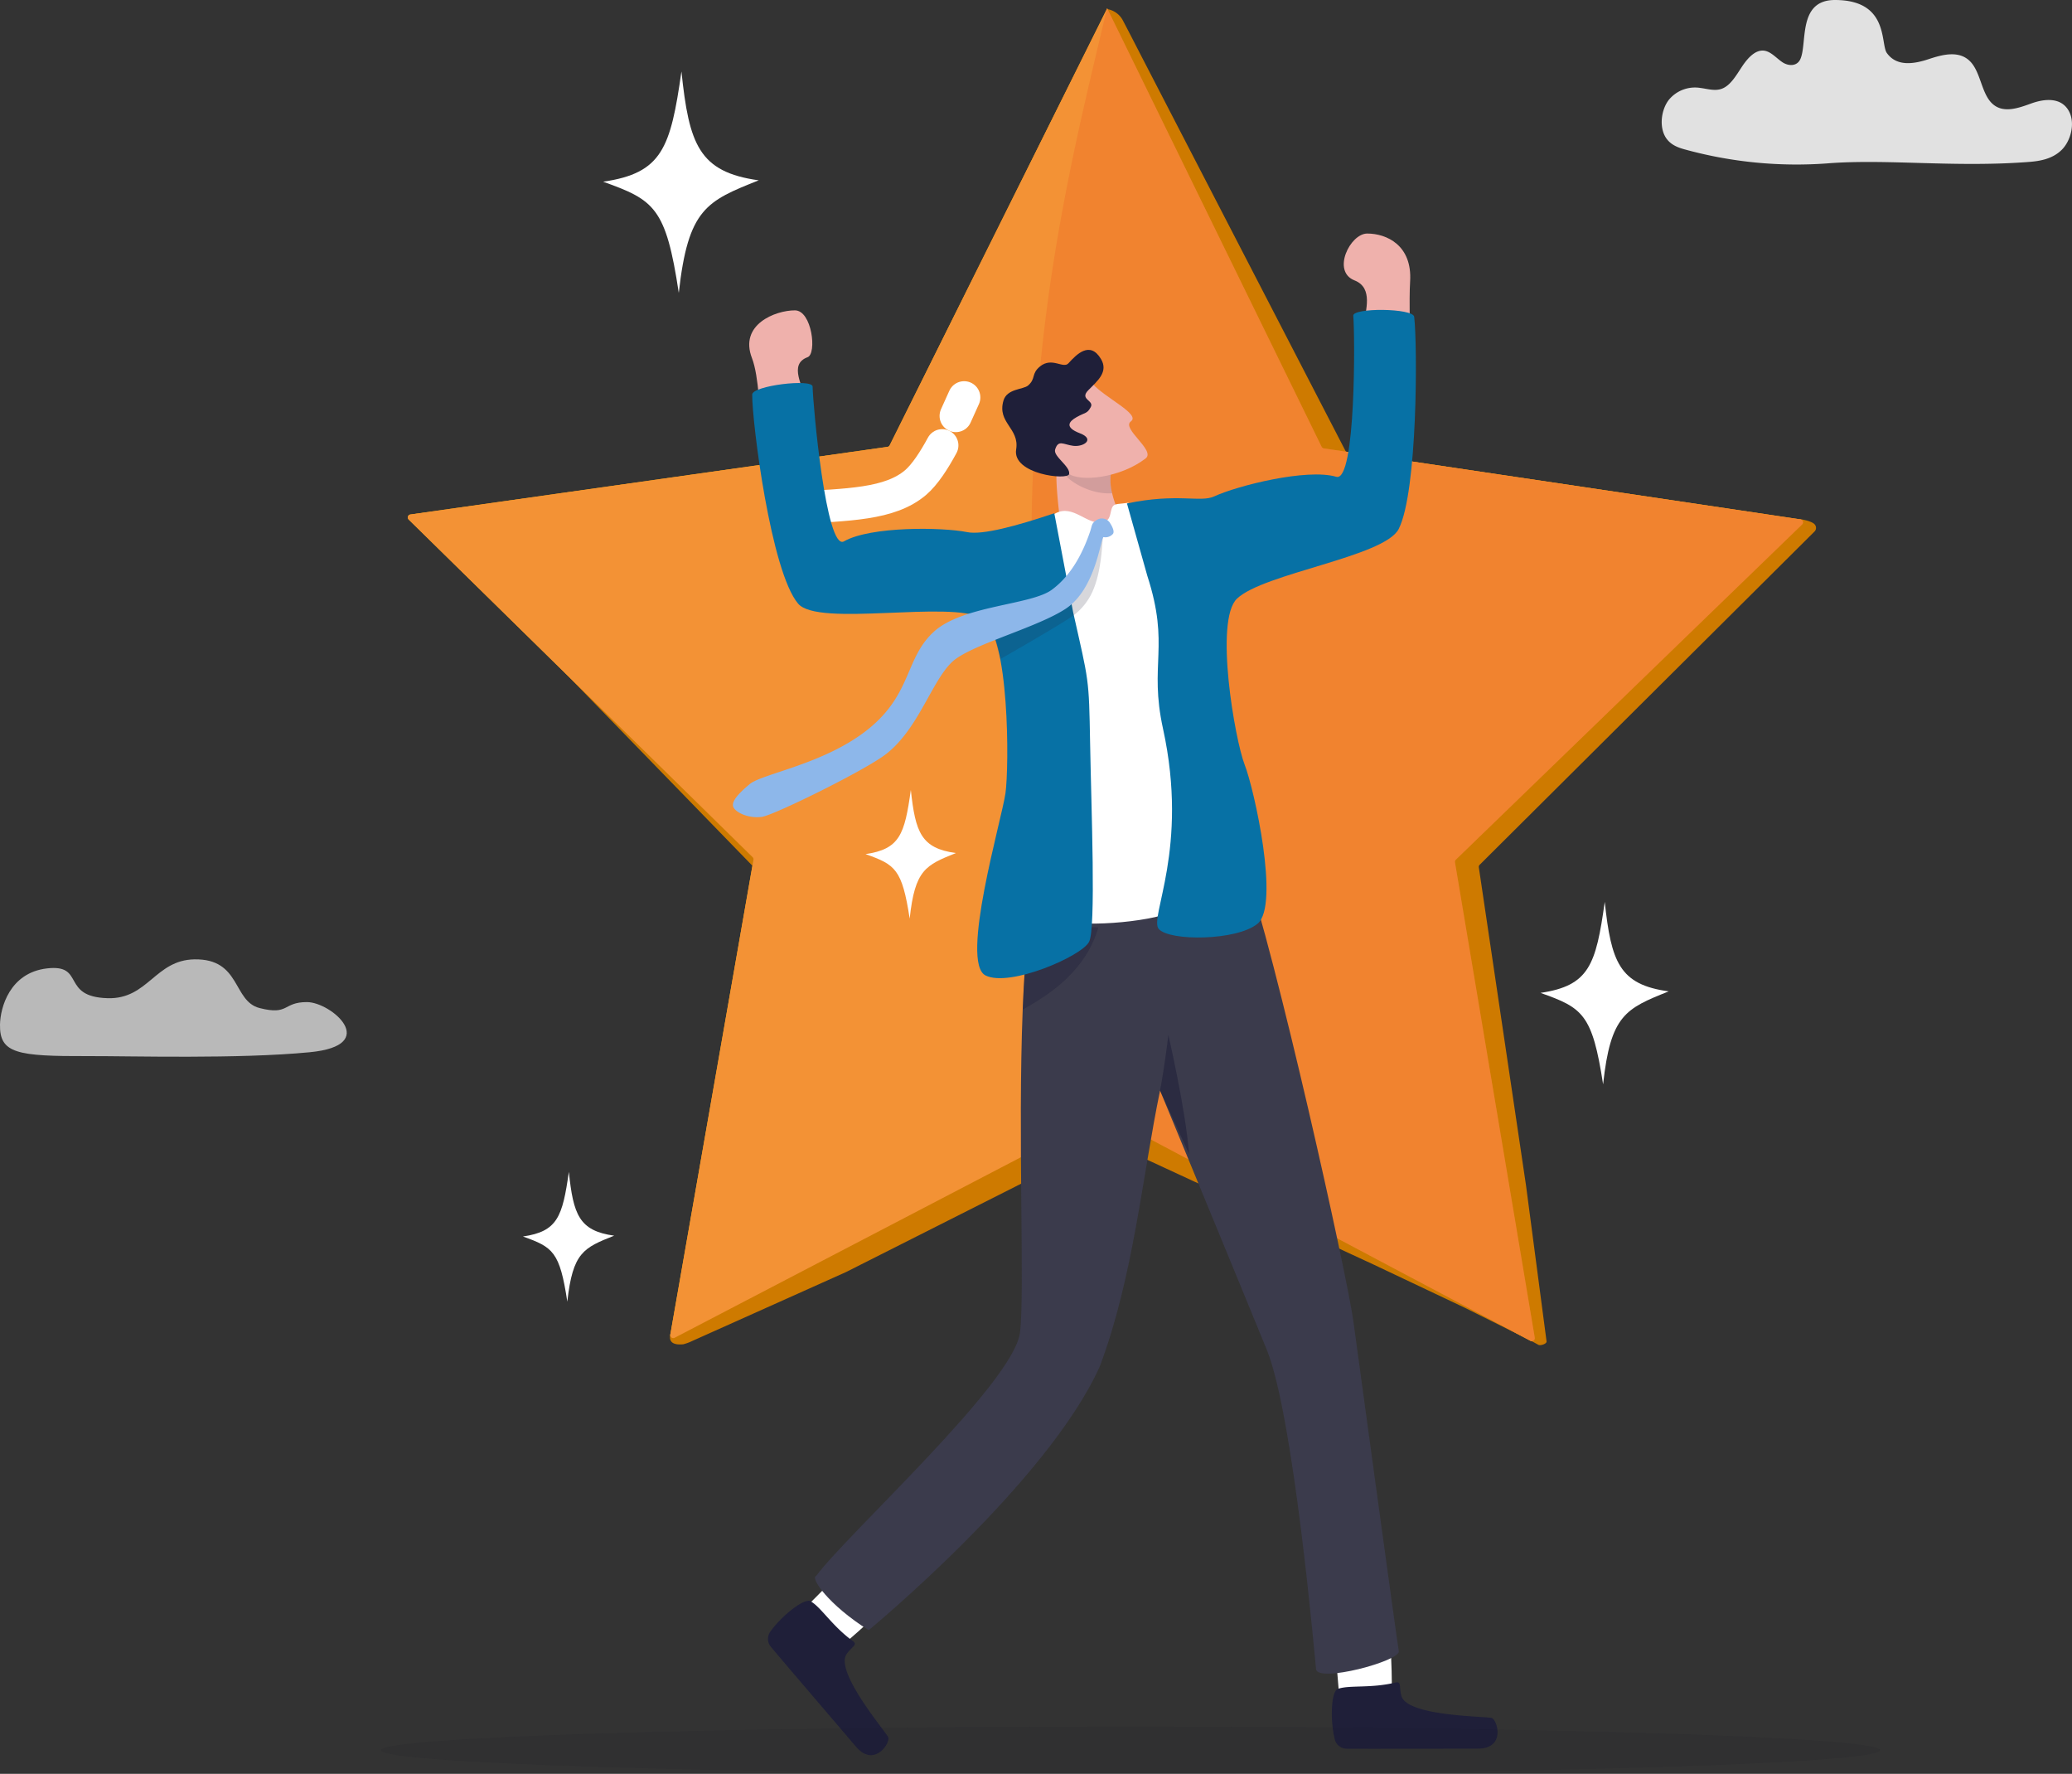 <svg id="Group_4604" data-name="Group 4604" xmlns="http://www.w3.org/2000/svg" xmlns:xlink="http://www.w3.org/1999/xlink" width="655" height="560.632" viewBox="0 0 655 560.632">
  <rect x="0" y="0" width="655" height="560.632" fill="#333333" stroke="none"/>
  <defs>
    <clipPath id="clip-path">
      <rect id="Rectangle_2235" data-name="Rectangle 2235" width="655" height="560.632" fill="none"/>
    </clipPath>
    <clipPath id="clip-path-2">
      <rect id="Rectangle_2234" data-name="Rectangle 2234" width="655.002" height="560.633" fill="none"/>
    </clipPath>
    <clipPath id="clip-path-3">
      <rect id="Rectangle_2226" data-name="Rectangle 2226" width="243.913" height="421.223" fill="none"/>
    </clipPath>
    <clipPath id="clip-path-4">
      <rect id="Rectangle_2227" data-name="Rectangle 2227" width="129.7" height="52.016" fill="none"/>
    </clipPath>
    <clipPath id="clip-path-5">
      <rect id="Rectangle_2228" data-name="Rectangle 2228" width="109.616" height="30.776" fill="none"/>
    </clipPath>
    <clipPath id="clip-path-6">
      <rect id="Rectangle_2229" data-name="Rectangle 2229" width="15.743" height="9.402" fill="none"/>
    </clipPath>
    <clipPath id="clip-path-7">
      <rect id="Rectangle_2230" data-name="Rectangle 2230" width="9.171" height="37.635" fill="none"/>
    </clipPath>
    <clipPath id="clip-path-8">
      <rect id="Rectangle_2231" data-name="Rectangle 2231" width="23.913" height="26.164" fill="none"/>
    </clipPath>
    <clipPath id="clip-path-9">
      <rect id="Rectangle_2232" data-name="Rectangle 2232" width="35.521" height="42.591" fill="none"/>
    </clipPath>
    <clipPath id="clip-path-10">
      <rect id="Rectangle_2233" data-name="Rectangle 2233" width="473.934" height="14.935" fill="none"/>
    </clipPath>
  </defs>
  <g id="Group_4603" data-name="Group 4603" clip-path="url(#clip-path)">
    <g id="Group_4602" data-name="Group 4602" transform="translate(0 0)">
      <g id="Group_4601" data-name="Group 4601" clip-path="url(#clip-path-2)">
        <path id="Path_1741" data-name="Path 1741" d="M481.045,91.835C499.674,89.11,502.335,81.277,505.792,57c2.414,23.037,5.495,31.773,24.435,34.4-16.522,6.569-22.328,8.953-25.274,35.58-4.07-26.967-7.7-29.351-23.908-35.141" transform="translate(-290.374 -34.405)" fill="#fff"/>
        <path id="Path_1742" data-name="Path 1742" d="M766.194,169.539a.789.789,0,0,1-.177.254l-27.336,26.452-7.121,6.89-75.006,72.6a.955.955,0,0,0-.278.831l16.969,101.055,2.773,16.508,3.944,23.508,1.54,9.173a.938.938,0,0,1-1.362.985l-2.224-1.178-21.75-11.536L629.355,400.87l-83.81-44.44a.926.926,0,0,0-.872-.007l-.981.516-88.1,45.926-46,23.978a.892.892,0,0,1-.121.05.942.942,0,0,1-1.241-1.045l7.154-40.862,4.855-27.721,4.272-24.362,9.263-52.911.739-4.206a.942.942,0,0,0-.269-.832L325.576,168.287l-.048-.046a.941.941,0,0,1,.523-1.6l150.833-21.375a.934.934,0,0,0,.7-.51L546.229,6.9l.11-.219,6.231,12.731,60.618,123.913v.007l.93,1.9a.967.967,0,0,0,.708.517l.2.029,3.153.467,4.325.642,47.59,7.091,6.129.91,89.281,13.3a.931.931,0,0,1,.694,1.348" transform="translate(-196.329 -4.033)" fill="#ffae00"/>
        <path id="Path_1743" data-name="Path 1743" d="M670.823,277.675a.961.961,0,0,0-.271.831l14.908,100.479,2.114,16.058,3.215,24.382,1.168,8.871c.133.767-1.895,1.466-2.579,1.1l-2.4-1.316L666.149,417.7,637.385,404.08l-84.2-38.968a.925.925,0,0,0-.872-.007l-.981.517-80.838,40.786-48.551,21.752a15.545,15.545,0,0,1-2.864,1.065c-6.217.629-3.746-4.083-3.717-4.26l13.477-37,6.257-29.3,5.071-23.726,10.523-49.272c.054-.305-1.653.674-1.874.456l-4.217-4.34L336.68,170.694a.941.941,0,0,1,.523-1.6l155.859-13.953a.932.932,0,0,0,.7-.51L555.174,16.6l-2.2-9.375a6.867,6.867,0,0,1,4.9,3.318C559.442,13.475,563.4,21.2,563.4,21.2L629,148.035l1.486,2.877s.447,1.766.976,1.592a.079.079,0,0,1,.09.106l-1.259,2.5a.944.944,0,0,0,.708.511l.2.029,7.478,1.115,47.59,7.091,6.129.91,80.295,3.773c.407.058,3.231.623,4.01,1.543a1.649,1.649,0,0,1,.069,2.161Z" transform="translate(-203.062 -4.362)" fill="#ce7a00"/>
        <path id="Path_1744" data-name="Path 1744" d="M766.194,169.539a.789.789,0,0,1-.177.254l-27.336,26.452-7.121,6.89-75.006,72.6a.955.955,0,0,0-.278.831l16.969,101.055,2.773,16.508,3.944,23.508,1.54,9.173a.938.938,0,0,1-1.362.985l-2.224-1.178-21.75-11.536L629.355,400.87l-83.81-44.44a.926.926,0,0,0-.872-.007l-.981.516-88.1,45.926-46,23.978a.892.892,0,0,1-.121.05.942.942,0,0,1-1.241-1.045l7.154-40.862,4.855-27.721,4.272-24.362,9.263-52.911.739-4.206a.942.942,0,0,0-.269-.832L325.576,168.287l-.048-.046a.941.941,0,0,1,.523-1.6l150.833-21.375a.934.934,0,0,0,.7-.51L546.229,6.9l.11-.219,6.231,12.731,60.618,123.913v.007l.93,1.9a.967.967,0,0,0,.708.517l.2.029,3.153.467,4.325.642,47.59,7.091,6.129.91,89.281,13.3a.931.931,0,0,1,.694,1.348" transform="translate(-196.329 -4.033)" fill="#f39235"/>
        <g id="Group_4579" data-name="Group 4579" transform="translate(326.062 2.648)" opacity="0.22">
          <g id="Group_4578" data-name="Group 4578">
            <g id="Group_4577" data-name="Group 4577" clip-path="url(#clip-path-3)">
              <path id="Path_1745" data-name="Path 1745" d="M1066.248,169.788l-27.332,26.453-7.121,6.893-75.011,72.6a.945.945,0,0,0-.272.83l25.225,150.241a.938.938,0,0,1-1.364.983L845.781,356.425a.934.934,0,0,0-.874,0,.943.943,0,0,1-.435.106.888.888,0,0,1-.892-.646C804.522,172.157,828.772,81.5,846.46,6.9l.114-.222,66.844,136.647s0,0,0,.006l.932,1.9a.947.947,0,0,0,.7.515l.2.029,7.478,1.112,47.593,7.088,6.126.913,89.281,13.3a.939.939,0,0,1,.516,1.6" transform="translate(-822.623 -6.678)" fill="#e84e1b"/>
            </g>
          </g>
        </g>
        <path id="Path_1746" data-name="Path 1746" d="M762.286,322.738c1.785-3.978,2.632-5.842,2.632-5.842" transform="translate(-460.139 -191.288)" fill="none" stroke="#fff" stroke-linecap="round" stroke-linejoin="round" stroke-width="10.259"/>
        <path id="Path_1747" data-name="Path 1747" d="M632.036,374.935c17.665-1.051,30.776-1.114,38.916-8.055,2.934-2.5,5.886-7.073,8.407-11.746" transform="translate(-381.516 -214.369)" fill="none" stroke="#fff" stroke-linecap="round" stroke-linejoin="round" stroke-width="10.259"/>
        <path id="Path_1748" data-name="Path 1748" d="M1228.613,747.891c15.345-2.291,17.518-8.753,20.307-28.77,2.046,18.978,4.606,26.169,20.221,28.287-13.6,5.454-18.377,7.434-20.739,29.382-3.421-22.212-6.417-24.168-19.789-28.9" transform="translate(-741.629 -434.083)" fill="#fff"/>
        <path id="Path_1749" data-name="Path 1749" d="M690.3,650.17c10.818-1.615,12.35-6.171,14.316-20.282,1.443,13.379,3.247,18.448,14.255,19.941-9.586,3.845-12.955,5.24-14.62,20.714-2.412-15.659-4.524-17.038-13.951-20.373" transform="translate(-416.684 -380.219)" fill="#fff"/>
        <path id="Path_1750" data-name="Path 1750" d="M417.081,954.844c10.922-1.6,12.482-6.19,14.509-20.425,1.415,13.506,3.221,18.628,14.326,20.167-9.686,3.852-13.09,5.249-14.817,20.86-2.386-15.81-4.513-17.208-14.017-20.6" transform="translate(-251.763 -564.044)" fill="#fff"/>
        <g id="Group_4582" data-name="Group 4582" transform="translate(525.3 0)" opacity="0.85">
          <g id="Group_4581" data-name="Group 4581">
            <g id="Group_4580" data-name="Group 4580" clip-path="url(#clip-path-4)">
              <path id="Path_1751" data-name="Path 1751" d="M1377.774,51.63A132.976,132.976,0,0,1,1333,47.339c-2.295-.6-4.727-1.408-6.283-3.641-2.354-3.383-1.647-9.079.893-12.237a10.686,10.686,0,0,1,9.9-3.665c2.261.281,4.58,1.057,6.763.253,2.727-1,4.533-4.182,6.361-6.95s4.3-5.5,7.122-5.071c2.111.325,3.776,2.35,5.655,3.62s4.608,1.4,5.685-.934c2.306-5-.931-18.714,10.945-18.714,17.141,0,14.341,13.8,16.4,16.732,3.128,4.44,8.7,3.462,13.227,1.96s9.927-2.928,13.422,1.041c3.031,3.442,3.344,9.755,6.567,12.9,3.431,3.349,8.3,1.562,12.462.058s9.516-2.056,11.929,2.514c2.023,3.831.514,9.4-2.362,12.2s-6.67,3.494-10.287,3.773c-23.481,1.813-44.8-1.006-63.633.448" transform="translate(-1325.282 0.001)" fill="#fff"/>
            </g>
          </g>
        </g>
        <g id="Group_4585" data-name="Group 4585" transform="translate(0 303.205)" opacity="0.66">
          <g id="Group_4584" data-name="Group 4584">
            <g id="Group_4583" data-name="Group 4583" clip-path="url(#clip-path-5)">
              <path id="Path_1752" data-name="Path 1752" d="M97.022,778.466c7.7,0,23.523,13.657.91,15.846s-56.481,1.182-70.186,1.227C5.375,795.614-.174,794.7,0,785.559c.1-5.29,3.025-16.348,14.819-17.735,12.268-1.443,4.258,9,19.233,9.412,12.756.352,14.954-12.068,27.417-12.276,14.745-.246,12.039,13.2,20.575,15.385,9.381,2.405,7.277-1.878,14.975-1.878" transform="translate(0 -764.956)" fill="#fff"/>
            </g>
          </g>
        </g>
        <path id="Path_1753" data-name="Path 1753" d="M601.19,284.54c-.225-3.83-.6-16.366-2.778-21.952-4.155-10.672,7.437-15.132,13.567-15.124,5.392.007,7,13.71,4,14.81-6.244,2.285-1,9.55-1.162,12.582-.278,5.08-.373,6.8-1.016,8.9s-12.607.783-12.607.783" transform="translate(-360.69 -149.376)" fill="#efb1ac"/>
        <path id="Path_1754" data-name="Path 1754" d="M1092.528,223.312c.226-3.83-.217-16.038.156-21.966.718-11.43-7.437-15.132-13.567-15.124-5.392.007-11.3,11.949-4,14.81,6.19,2.426,3.154,9.929,3.32,12.961.278,5.08-1.785,6.419-1.142,8.522s15.23.8,15.23.8" transform="translate(-646.919 -112.409)" fill="#efb1ac"/>
        <path id="Path_1755" data-name="Path 1755" d="M1081.5,1312.924c.341-6.7-.915-23.574-.915-23.574l-17.726.169,2.116,25.329,12.067,7.531Z" transform="translate(-641.577 -778.291)" fill="#fff"/>
        <path id="Path_1756" data-name="Path 1756" d="M1082.359,1341.482c1.855-.451,1.088,1.323,1.787,4.124,1.6,6.411,24.947,6.489,28.47,7.052,1.819.291,4.788,9.712-4.255,9.712-7.82,0-32.871.093-41.428.038a3.935,3.935,0,0,1-3.8-2.955c-1.567-6.192-1.184-15.812,1.2-16.027,3.6-1.17,10.29-.064,18.021-1.945" transform="translate(-641.174 -809.717)" fill="#1f1f39"/>
        <path id="Path_1757" data-name="Path 1757" d="M654.177,1266.172c5.321-4.082,17.359-15.976,17.359-15.976l-11.617-13.389L642,1254.835l2.085,14.07Z" transform="translate(-387.532 -746.574)" fill="#fff"/>
        <path id="Path_1758" data-name="Path 1758" d="M639.374,1289.2c1.546,1.12-.3,1.686-1.982,4.033-3.845,5.373,11.228,23.2,13.082,26.252.957,1.574-4.292,9.942-10.154,3.055-5.069-5.956-21.375-24.973-26.88-31.524a3.934,3.934,0,0,1-.211-4.806c3.7-5.207,11.274-11.151,12.984-9.473,3.227,1.987,6.718,7.8,13.161,12.463" transform="translate(-369.73 -770.502)" fill="#1f1f39"/>
        <path id="Path_1759" data-name="Path 1759" d="M666.987,931.3s56.574-46.628,73.082-83.423c10.614-28.319,13.431-60.2,19.022-87.13,0,0,25.211,61.053,33.71,81.858s15.133,96.518,15.6,101,26.731-2.591,26.163-5.658-12.373-89.68-14.375-104.368-24.548-116.135-34.553-144.285l-11.076,2.845s-55.739,7.963-56.338,11.97c-.231,1.561-.449,3.19-.654,4.878-.921,7.718-1.52,16.657-1.9,26.163-1.583,39.862.694,89.771-.858,102.1-2,15.913-54.409,63.421-64.415,76.884-2,.613,3.911,9.211,16.585,17.17" transform="translate(-392.372 -416.079)" fill="#3b3b4c"/>
        <path id="Path_1760" data-name="Path 1760" d="M861.224,394.4l-16.437-4.058c-.238-6.849-3.036-22.762-2.051-28.91,1.081-6.743,1.683-6.39,1.683-6.39l10.414,6.053,4.9,2.846a16.791,16.791,0,0,0,.419,6.258c.069.332.154.683.248,1.04a37.138,37.138,0,0,0,5.856,11.946c2.488,3.5-5.033,11.214-5.033,11.214" transform="translate(-508.576 -214.315)" fill="#efb1ac"/>
        <g id="Group_4588" data-name="Group 4588" transform="translate(335.833 146.53)" opacity="0.14">
          <g id="Group_4587" data-name="Group 4587">
            <g id="Group_4586" data-name="Group 4586" clip-path="url(#clip-path-6)">
              <path id="Path_1761" data-name="Path 1761" d="M863.016,379.043c-8.39.638-17.421-6.112-15.476-8.365,1.437-1.657,10.158-.74,10.158-.74l4.9,2.846a16.79,16.79,0,0,0,.419,6.258" transform="translate(-847.273 -369.683)" fill="#1f1f39"/>
            </g>
          </g>
        </g>
        <path id="Path_1762" data-name="Path 1762" d="M842.35,306.151c3.742,4.347,15.17,9.57,12.036,11.825s7.914,9.176,4.666,11.7c-7.87,6.106-20.842,7.729-24.708,4.6s-11.186-14.405-11.186-14.405Z" transform="translate(-496.884 -184.802)" fill="#efb1ac"/>
        <path id="Path_1763" data-name="Path 1763" d="M822.9,300.209c2.758-1.544,3.273-1,4.43-3.152s-3.7-2.375-.781-5.33,6.423-5.8,4.013-9.852c-3.487-5.861-7.74-1.472-10.29,1.346-1.641,1.814-5.176-2.047-8.919.941-2.936,2.343-1.294,3.859-3.821,6.065-1.526,1.333-6.672.955-7.8,4.77-2.084,7.076,5.117,8.7,4.008,15.443-1.295,7.866,16.372,9.851,16.754,7.787.447-2.409-5.09-5.579-4.436-7.737.987-3.254,2.618-1.583,5.715-1.185,3.308.426,7.018-2.091,2.095-3.976s-3.469-3.723-.972-5.12" transform="translate(-482.516 -168.4)" fill="#1f1f39"/>
        <g id="Group_4591" data-name="Group 4591" transform="translate(366.717 327.09)" opacity="0.57">
          <g id="Group_4590" data-name="Group 4590">
            <g id="Group_4589" data-name="Group 4589" clip-path="url(#clip-path-7)">
              <path id="Path_1764" data-name="Path 1764" d="M934.361,862.849c-5.278-11.593-9.171-20.049-9.171-20.049,1.52-8.1,2.627-17.585,2.627-17.585s5.508,23.8,6.544,37.635" transform="translate(-925.19 -825.214)" fill="#1f1f39"/>
            </g>
          </g>
        </g>
        <g id="Group_4594" data-name="Group 4594" transform="translate(323.302 292.908)" opacity="0.36">
          <g id="Group_4593" data-name="Group 4593">
            <g id="Group_4592" data-name="Group 4592" clip-path="url(#clip-path-8)">
              <path id="Path_1765" data-name="Path 1765" d="M815.66,765.14c9.266-5.118,20.056-12.609,23.913-25.982l-22.016-.182c-.921,7.719-1.52,16.657-1.9,26.163" transform="translate(-815.66 -738.977)" fill="#1f1f39"/>
            </g>
          </g>
        </g>
        <path id="Path_1766" data-name="Path 1766" d="M826.536,404.278c5.592-3,9.958,3.742,14.854,2.833,2.971-.552,2.223-3.174,3.216-4.942.611-1.088,2.359-.827,4.733-1.22,6.229-1.03,36.833,119.206,36.833,119.206s-15.716,8.963-28.133,11.725-33.28,3.131-33.872-1.3-7.6-117.191-7.6-117.191,4.381-6.111,9.973-9.108" transform="translate(-492.903 -242.021)" fill="#fff"/>
        <path id="Path_1767" data-name="Path 1767" d="M898.8,308.278c16.016-3.349,23.186-.2,27.57-2.222,7.327-3.382,29.3-8.929,38.608-6.2,6.247,1.832,5.9-45.408,5.359-50.893-.256-2.586,18.935-2.449,19.262.335,1.046,8.906,1.119,55.162-4.893,67.045-4.451,8.8-42.655,13.978-51.11,22.01-7.254,6.892-.633,44.739,2.414,52.511s11.139,44.351,4.1,50.218c-6.526,5.445-27.874,5.6-31.265,1.689-3.146-3.625,9.657-25.35,1.352-63.293-4.507-20.593,2.281-25.948-4.967-48.339" transform="translate(-542.546 -149.165)" fill="#0771a5"/>
        <path id="Path_1768" data-name="Path 1768" d="M695.407,346.565c-12.029,4.064-22.767,6.927-27.5,5.974-7.911-1.593-30.574-1.9-38.994,2.911-5.653,3.229-9.825-43.4-9.908-48.916-.039-2.6-19.09-.283-19.1,2.519-.028,8.967,5.906,55.908,14.507,66.076,6.368,7.527,48.162-1.187,58.246,4.668,8.654,5.024,8.476,47,7.311,55.269s-14.485,53.511-6.284,57.59c7.61,3.785,30.318-6.04,32.712-10.627,2.221-4.255.707-41.68.33-62.757s-.384-19.21-5.379-41.494" transform="translate(-362.121 -184.35)" fill="#0771a5"/>
        <g id="Group_4597" data-name="Group 4597" transform="translate(313.956 165.663)" opacity="0.18">
          <g id="Group_4596" data-name="Group 4596">
            <g id="Group_4595" data-name="Group 4595" clip-path="url(#clip-path-9)">
              <path id="Path_1769" data-name="Path 1769" d="M827.027,421.521c-.714-.047-.017,13.117-5.081,20.516a19.014,19.014,0,0,1-5.2,5.263c-6.134,4.02-22.311,13.241-22.311,13.241s-1.84-6-2.353-9.073c6.833-1.512,17.166-7.884,20.269-10.161a27.689,27.689,0,0,0,5.832-5.892,46.1,46.1,0,0,0,6.266-12.453c.66-1.922-.16-3.8,1.4-4.781,2.065-1.309,2.1,3.4,1.18,3.341" transform="translate(-792.081 -417.95)" fill="#1f1f39"/>
            </g>
          </g>
        </g>
        <path id="Path_1770" data-name="Path 1770" d="M703.763,414.842a3.043,3.043,0,0,0-4.352-.871c-1.557.984-1.313,1.708-1.973,3.631-1.985,5.778-5.477,13.488-12.1,18.347s-28.112,4.91-37.251,13.232-6.9,19.538-20.6,30.675-33.618,14.156-37.628,17.5-6.141,5.877-5.009,7.576,5.037,3.333,8.889,2.773,32.486-14.635,39.195-19.824c10.952-8.47,14.959-25.1,22.217-30.2s25.9-10.043,34.578-15.734c9.68-6.346,11.079-22.708,11.994-22.649a3.139,3.139,0,0,0,2.869-.931c.753-.732-.192-2.552-.835-3.517" transform="translate(-352.855 -249.54)" fill="#8db7ea"/>
        <g id="Group_4600" data-name="Group 4600" transform="translate(120.41 545.698)" opacity="0.08">
          <g id="Group_4599" data-name="Group 4599">
            <g id="Group_4598" data-name="Group 4598" clip-path="url(#clip-path-10)">
              <path id="Path_1771" data-name="Path 1771" d="M777.717,1384.209c0,4.124-106.094,7.467-236.968,7.467s-236.967-3.343-236.967-7.467,106.094-7.467,236.967-7.467,236.968,3.343,236.968,7.467" transform="translate(-303.782 -1376.742)" fill="#070716"/>
            </g>
          </g>
        </g>
      </g>
    </g>
  </g>
</svg>
